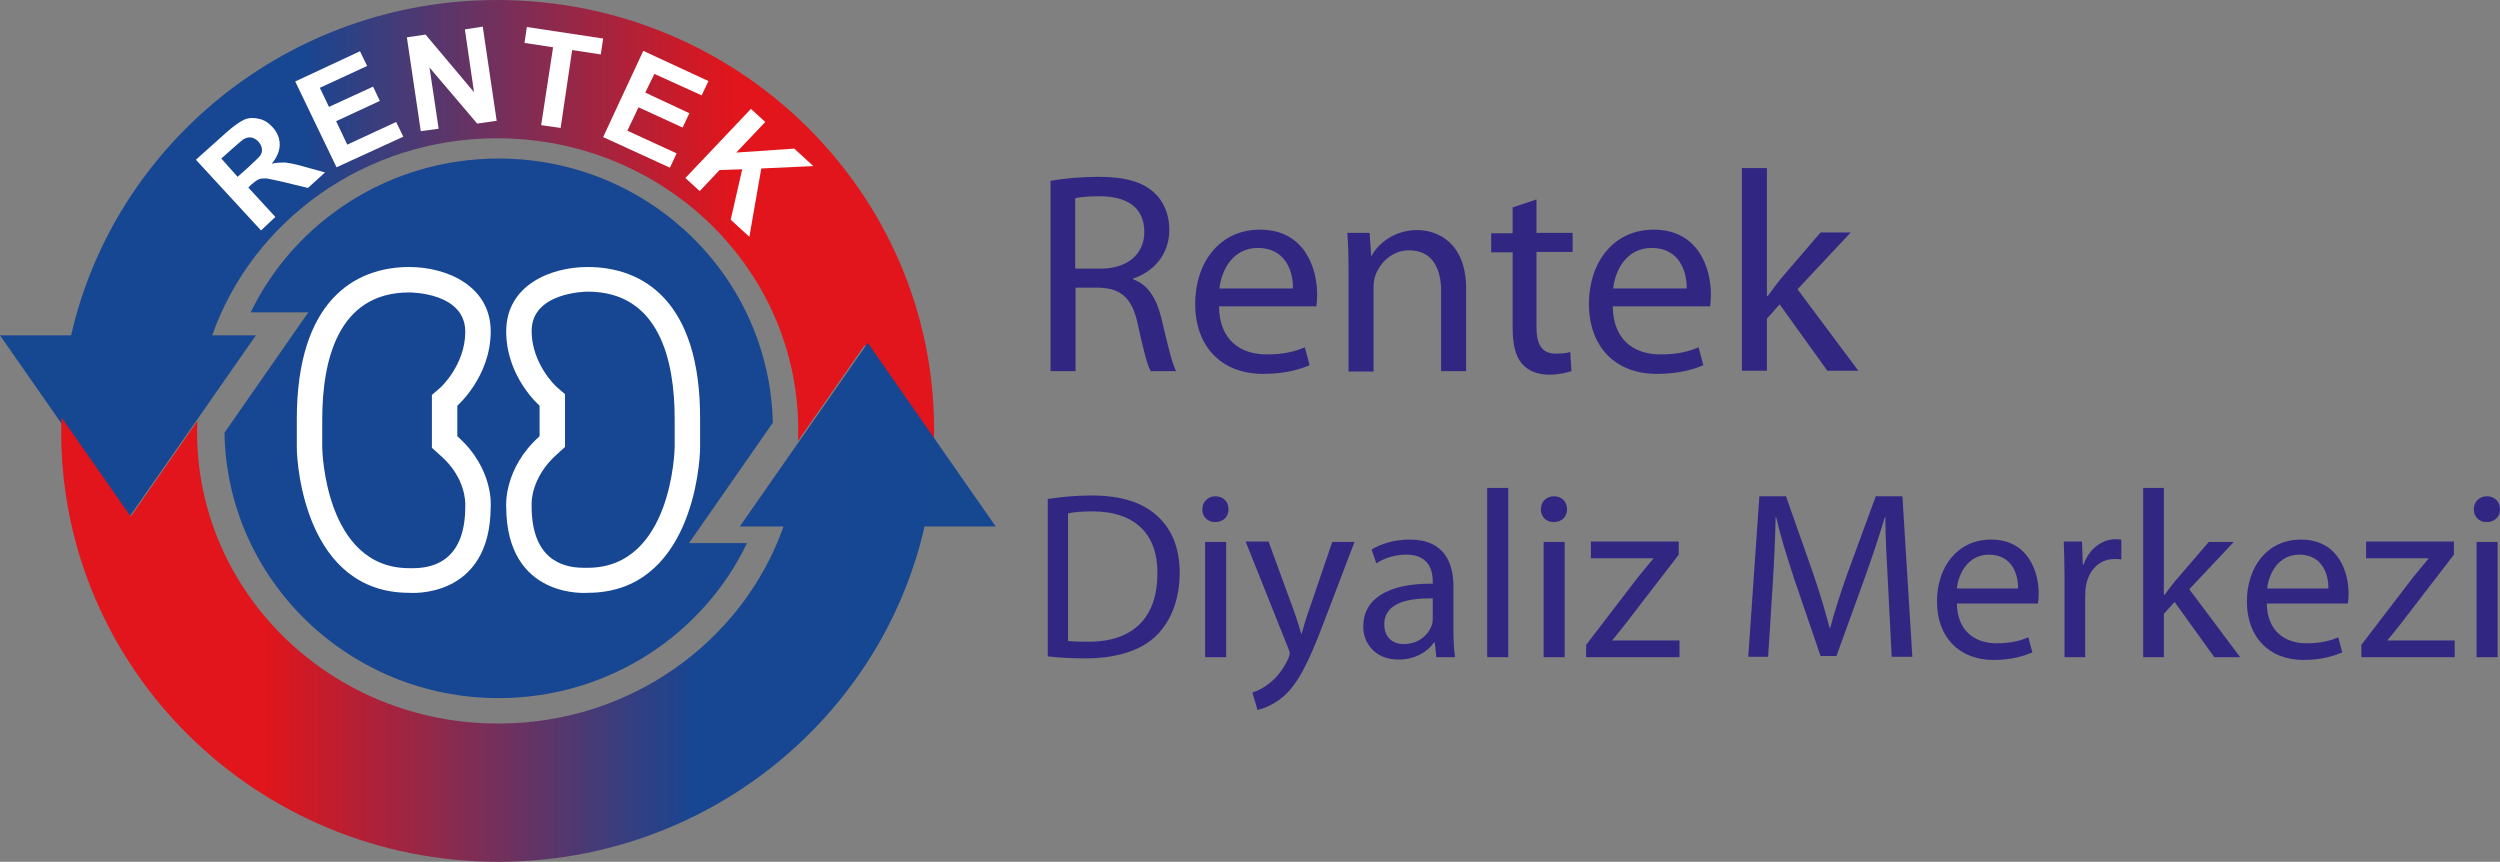 <?xml version="1.0" encoding="UTF-8"?>
<svg id="Layer_1" xmlns="http://www.w3.org/2000/svg" xmlns:xlink="http://www.w3.org/1999/xlink" version="1.1" viewBox="0 0 629.2 216.9">
  <rect x="0" y="0" width="629.2" height="216.9" fill="#808080" stroke="none"/>
  <!-- Generator: Adobe Illustrator 30.0.0, SVG Export Plug-In . SVG Version: 2.1.1 Build 123)  -->
  <defs>
    <clipPath id="clippath">
      <path d="M17.9,84.4H0l32.2,46.2,32.2-46.2h-11c10.2-28.9,38.5-49.6,71.7-49.6,41.9,0,75.8,32.9,75.8,73.4,0,.9,0,1.9-.1,2.8l16.8-24.1,17.4,24.9c0-1.2.1-2.4.1-3.6C235.1,48.5,185.9,0,125.1,0,72.8,0,28.9,36.1,17.9,84.4Z" fill="none"/>
    </clipPath>
    <linearGradient id="linear-gradient" x1="-242.86" y1="-260.66" x2="-240.39" y2="-260.66" gradientTransform="translate(23154.81 24917.19) scale(95.34)" gradientUnits="userSpaceOnUse">
      <stop offset="0" stop-color="#164892"/>
      <stop offset=".32" stop-color="#174692"/>
      <stop offset=".78" stop-color="#e1151b"/>
      <stop offset="1" stop-color="#e1151b"/>
    </linearGradient>
    <clipPath id="clippath-1">
      <path d="M186.2,132.5h11c-10.2,28.9-38.5,49.6-71.7,49.6-42,.1-75.9-32.8-75.9-73.4,0-.9,0-1.9.1-2.8l-16.8,24.1-17.4-24.9c0,1.2-.1,2.4-.1,3.6,0,59.7,49.2,108.2,110,108.2,52.4,0,96.3-36.1,107.3-84.4h17.9l-32.2-46.2-32.2,46.2Z" fill="none"/>
    </clipPath>
    <linearGradient id="linear-gradient1" x1="-248.51" y1="-268.48" x2="-246.04" y2="-268.48" gradientTransform="translate(-23442.7 -25446.23) rotate(-180) scale(95.34)" gradientUnits="userSpaceOnUse">
      <stop offset="0" stop-color="#164892"/>
      <stop offset=".32" stop-color="#174692"/>
      <stop offset=".78" stop-color="#e1151b"/>
      <stop offset="1" stop-color="#e1151b"/>
    </linearGradient>
  </defs>
  <g>
    <path d="M264.5,45.5c3.2-.6,7.8-1,12-1,6.7,0,11.1,1.3,14,4,2.4,2.2,3.8,5.5,3.8,9.3,0,6.3-4,10.6-9.1,12.3v.2c3.7,1.3,5.9,4.8,7.1,9.8,1.6,6.8,2.7,11.4,3.7,13.3h-6.4c-.8-1.4-1.9-5.5-3.2-11.6-1.4-6.7-4.1-9.2-9.8-9.4h-5.9v21h-6.3v-47.9h.1ZM270.7,67.6h6.4c6.7,0,10.9-3.7,10.9-9.2,0-6.3-4.5-9-11.2-9-3,0-5.1.2-6.2.5v17.7h.1Z" fill="#312783"/>
    <path d="M306.8,77.1c.1,8.6,5.5,12.1,12,12.1,4.5,0,7.3-.8,9.6-1.8l1.2,4.5c-2.2,1-6.1,2.2-11.7,2.2-10.7,0-17.1-7.1-17.1-17.6s6.2-18.7,16.3-18.7c11.4,0,14.4,9.9,14.4,16.3,0,1.3-.1,2.2-.2,3,0,0-24.5,0-24.5,0ZM325.4,72.6c.1-4-1.7-10.2-8.8-10.2-6.5,0-9.2,5.8-9.7,10.2h18.5Z" fill="#312783"/>
    <path d="M339.4,68c0-3.7-.1-6.6-.3-9.4h5.6l.4,5.8h.1c1.7-3.2,5.8-6.5,11.5-6.5,4.8,0,12.3,2.9,12.3,14.8v20.7h-6.3v-20.1c0-5.6-2.1-10.3-8.1-10.3-4.1,0-7.3,3-8.5,6.5-.3.8-.4,1.9-.4,3v21h-6.3v-25.5h0Z" fill="#312783"/>
    <path d="M386.7,50.2v8.4h9.1v4.8h-9.1v18.8c0,4.3,1.2,6.8,4.8,6.8,1.7,0,2.7-.1,3.7-.4l.3,4.8c-1.2.4-3.2.9-5.6.9-3,0-5.3-1-6.8-2.7-1.7-1.9-2.4-5-2.4-9.1v-19h-5.4v-4.8h5.4v-6.5l6-2Z" fill="#312783"/>
    <path d="M405.9,77.1c.1,8.6,5.5,12.1,12,12.1,4.5,0,7.3-.8,9.6-1.8l1.2,4.5c-2.2,1-6.1,2.2-11.7,2.2-10.7,0-17.1-7.1-17.1-17.6s6.2-18.7,16.3-18.7c11.4,0,14.4,9.9,14.4,16.3,0,1.3-.1,2.2-.2,3,0,0-24.5,0-24.5,0ZM424.5,72.6c.1-4-1.7-10.2-8.8-10.2-6.5,0-9.2,5.8-9.7,10.2h18.5Z" fill="#312783"/>
    <path d="M444.8,74.5h.1c.9-1.2,2-2.7,3-4l10.3-12h7.6l-13.4,14.3,15.3,20.5h-7.8l-12-16.7-3.2,3.6v13.1h-6.3v-51h6.3v32.2h.1Z" fill="#312783"/>
    <path d="M263.6,125.6c3.2-.5,7-.9,11.1-.9,7.5,0,12.8,1.8,16.4,5,3.7,3.3,5.8,8,5.8,14.5s-2.1,12-5.8,15.7c-3.8,3.8-10.1,5.8-17.9,5.8-3.8,0-6.8-.2-9.5-.5v-39.6h-.1ZM268.8,161.3c1.3.2,3.2.2,5.3.2,11.2,0,17.2-6.2,17.2-17.2.1-9.5-5.3-15.6-16.4-15.6-2.7,0-4.7.2-6.1.5v32.1Z" fill="#312783"/>
    <path d="M309.2,128.2c0,1.8-1.3,3.2-3.4,3.2-1.9,0-3.2-1.4-3.2-3.2s1.3-3.3,3.3-3.3,3.3,1.4,3.3,3.3ZM303.3,165.4v-29h5.3v29h-5.3Z" fill="#312783"/>
    <path d="M319.3,136.4l6.3,17.2c.7,1.9,1.4,4.2,1.9,5.9h.1c.5-1.7,1.1-4,1.9-6.1l5.8-17h5.6l-7.9,20.7c-3.8,10-6.4,15-10,18.2-2.6,2.2-5.2,3.1-6.5,3.4l-1.3-4.4c1.3-.4,3.1-1.3,4.6-2.6,1.4-1.1,3.2-3.2,4.4-5.9.2-.5.4-1,.4-1.3s-.1-.7-.4-1.4l-10.7-26.8h5.8v.1Z" fill="#312783"/>
    <path d="M365.8,158.4c0,2.5.1,5,.4,7h-4.7l-.4-3.7h-.2c-1.6,2.3-4.7,4.3-8.9,4.3-5.9,0-8.9-4.1-8.9-8.3,0-7,6.2-10.9,17.5-10.8v-.6c0-2.3-.7-6.7-6.6-6.7-2.8,0-5.6.8-7.6,2.2l-1.2-3.5c2.4-1.5,5.9-2.5,9.6-2.5,8.9,0,11,6.1,11,11.8v10.8h0ZM360.7,150.6c-5.8-.1-12.3.9-12.3,6.5,0,3.5,2.3,5,4.9,5,3.8,0,6.3-2.4,7.1-4.9.2-.6.2-1.2.2-1.7v-4.9h.1Z" fill="#312783"/>
    <path d="M374.3,122.8h5.3v42.6h-5.3v-42.6Z" fill="#312783"/>
    <path d="M394.4,128.2c0,1.8-1.3,3.2-3.4,3.2-1.9,0-3.2-1.4-3.2-3.2s1.3-3.3,3.3-3.3,3.3,1.4,3.3,3.3ZM388.5,165.4v-29h5.3v29h-5.3Z" fill="#312783"/>
    <path d="M399.2,162.3l13.1-17.1c1.3-1.6,2.5-3,3.8-4.6v-.1h-15.7v-4.2h22.1v3.3l-13,16.9c-1.3,1.6-2.4,3.1-3.7,4.6v.1h16.9v4.2h-23.5v-3.1h0Z" fill="#312783"/>
    <path d="M475.2,147.6c-.3-5.6-.7-12.5-.7-17.5h-.1c-1.4,4.7-3.1,9.8-5.1,15.4l-7.1,19.6h-4l-6.6-19.3c-1.9-5.8-3.5-10.9-4.6-15.7h-.1c-.1,5-.4,11.8-.8,17.9l-1.1,17.3h-5l2.8-40.4h6.7l6.9,19.6c1.7,5,3,9.4,4.1,13.6h.1c1.1-4.1,2.5-8.5,4.3-13.6l7.2-19.6h6.7l2.5,40.4h-5.2l-.9-17.7Z" fill="#312783"/>
    <path d="M492.5,151.8c.1,7.1,4.6,10.1,10,10.1,3.8,0,6.1-.7,8-1.5l1,3.8c-1.9.8-5.1,1.9-9.7,1.9-8.9,0-14.3-5.9-14.3-14.7s5.2-15.6,13.6-15.6c9.5,0,12,8.3,12,13.6,0,1.1-.1,1.9-.2,2.5h-20.4v-.1ZM507.9,148.1c.1-3.3-1.4-8.5-7.3-8.5-5.4,0-7.7,4.9-8.1,8.5h15.4Z" fill="#312783"/>
    <path d="M519.6,145.4c0-3.4-.1-6.4-.2-9.1h4.6l.2,5.8h.2c1.3-3.9,4.6-6.4,8.1-6.4.5,0,1,.1,1.4.1v5c-.5-.1-1.1-.1-1.8-.1-3.7,0-6.4,2.8-7.1,6.7-.1.7-.2,1.6-.2,2.5v15.5h-5.2v-20Z" fill="#312783"/>
    <path d="M544.7,149.7h.1c.7-1,1.7-2.3,2.5-3.3l8.6-10h6.3l-11.2,11.9,12.8,17.1h-6.5l-10-13.9-2.7,3v10.9h-5.2v-42.6h5.2v26.9h.1Z" fill="#312783"/>
    <path d="M570.5,151.8c.1,7.1,4.6,10.1,10,10.1,3.8,0,6.1-.7,8-1.5l1,3.8c-1.9.8-5.1,1.9-9.7,1.9-8.9,0-14.3-5.9-14.3-14.7s5.2-15.6,13.6-15.6c9.5,0,12,8.3,12,13.6,0,1.1-.1,1.9-.2,2.5h-20.4v-.1ZM586,148.1c.1-3.3-1.4-8.5-7.3-8.5-5.4,0-7.7,4.9-8.1,8.5h15.4Z" fill="#312783"/>
    <path d="M594.3,162.3l13.1-17.1c1.3-1.6,2.5-3,3.8-4.6v-.1h-15.7v-4.2h22.1v3.3l-13,16.9c-1.3,1.6-2.4,3.1-3.7,4.6v.1h16.9v4.2h-23.5v-3.1Z" fill="#312783"/>
    <path d="M629.2,128.2c0,1.8-1.3,3.2-3.4,3.2-1.9,0-3.2-1.4-3.2-3.2s1.3-3.3,3.3-3.3,3.3,1.4,3.3,3.3ZM623.3,165.4v-29h5.3v29h-5.3Z" fill="#312783"/>
  </g>
  <g clip-path="url(#clippath)">
    <rect width="235.2" height="130.6" fill="url(#linear-gradient)"/>
  </g>
  <g clip-path="url(#clippath-1)">
    <rect x="15.4" y="86.3" width="235.2" height="130.6" fill="url(#linear-gradient1)"/>
  </g>
  <g>
    <path d="M65.7,58l-16.4-17.8,7.6-6.8c1.9-1.7,3.5-2.8,4.6-3.3,1.2-.5,2.4-.5,3.7-.2,1.3.3,2.4,1,3.4,2.1,1.2,1.3,1.8,2.8,1.8,4.4s-.7,3.2-2,4.8c1.2-.3,2.3-.3,3.3-.3,1,.1,2.6.4,4.7,1l5.4,1.5-4.3,3.9-6.2-1.5c-2.2-.5-3.6-.8-4.3-.9-.7,0-1.3,0-1.8.2s-1.2.7-2,1.4l-.7.7,6.8,7.4-3.6,3.4ZM59.8,44.5l2.7-2.4c1.7-1.6,2.8-2.6,3.1-3.1.3-.5.4-1.1.3-1.7-.1-.6-.4-1.1-.9-1.7-.6-.6-1.2-.9-1.8-1-.7-.1-1.3.1-2,.5-.3.2-1.2,1-2.7,2.3l-2.8,2.5,4.1,4.6Z" fill="#fff"/>
    <polygon points="84.7 42.1 74.3 20.5 90.6 12.9 92.4 16.6 80.5 22.1 82.8 26.9 93.9 21.8 95.6 25.4 84.6 30.5 87.4 36.4 99.7 30.7 101.5 34.4 84.7 42.1" fill="#fff"/>
    <polygon points="105.9 33 102.4 9.4 107.1 8.7 119.3 23.2 117 7.4 121.5 6.7 125 30.4 120.1 31.1 108.1 17 110.4 32.4 105.9 33" fill="#fff"/>
    <polygon points="136.2 31.5 139.2 11.9 132 10.8 132.6 6.8 151.8 9.7 151.2 13.7 144 12.6 141.1 32.2 136.2 31.5" fill="#fff"/>
    <polygon points="151.8 34.5 161.9 12.8 178.3 20.4 176.6 24 164.7 18.6 162.4 23.3 173.5 28.5 171.8 32.1 160.7 27 157.9 32.9 170.3 38.6 168.6 42.2 151.8 34.5" fill="#fff"/>
    <polygon points="172.5 44.8 189 27.4 192.6 30.7 185.3 38.4 199.9 37.4 204.7 41.8 191.6 42.4 188.6 59.6 183.9 55.3 186.8 42.6 181.1 42.8 176.1 48.1 172.5 44.8" fill="#fff"/>
    <path d="M173.4,136.7l21.1-30.3c-.8-36.8-31.3-66.5-69-66.5-27.5,0-51.3,15.8-62.4,38.7h14.5l-21.1,30.3c.6,37,31.3,66.8,69,66.8,27.6,0,51.5-16,62.5-39h-14.6Z" fill="#174692"/>
    <path d="M147.9,67.2c-9.5,0-20.5,4.7-20.5,16.2s8.4,18.7,8.4,18.7v7.7c-9.1,8.1-8.4,17.6-8.4,17.6,0,23.6,20.5,21.8,20.5,21.8,26,0,28.3-32,28.3-36.6v-7.1c.1-29.8-14.4-38.3-28.3-38.3M169.8,112.6c0,.3-.6,30.3-21.9,30.3h-1c-6,0-13.1-2.7-13.1-15.5v-.6c0-.2-.2-6.6,6.3-12.4l2.1-1.9v-13.3l-2.2-1.9s-6.2-5.7-6.2-14c0-9.7,13.5-9.9,14.1-9.9,18.1,0,21.9,17.4,21.9,32v7.2h0Z" fill="#fff"/>
    <path d="M115.1,109.8v-7.7s8.4-7.3,8.4-18.7-11-16.2-20.5-16.2c-13.8,0-28.3,8.6-28.3,38.3v7.1c0,4.6,2.3,36.6,28.3,36.6,0,0,20.5,1.8,20.5-21.8,0,0,.8-9.5-8.4-17.6M117.1,126.9v.6c0,12.8-7.1,15.5-13.1,15.5h-1c-21.3,0-21.9-30-21.9-30.3v-7.1c0-14.6,3.8-32,21.9-32,.6,0,14.1.1,14.1,9.9,0,8.3-6.2,14-6.2,14l-2.2,1.9v13.3l2.1,1.9c6.5,5.6,6.3,12.1,6.3,12.3" fill="#fff"/>
  </g>
</svg>